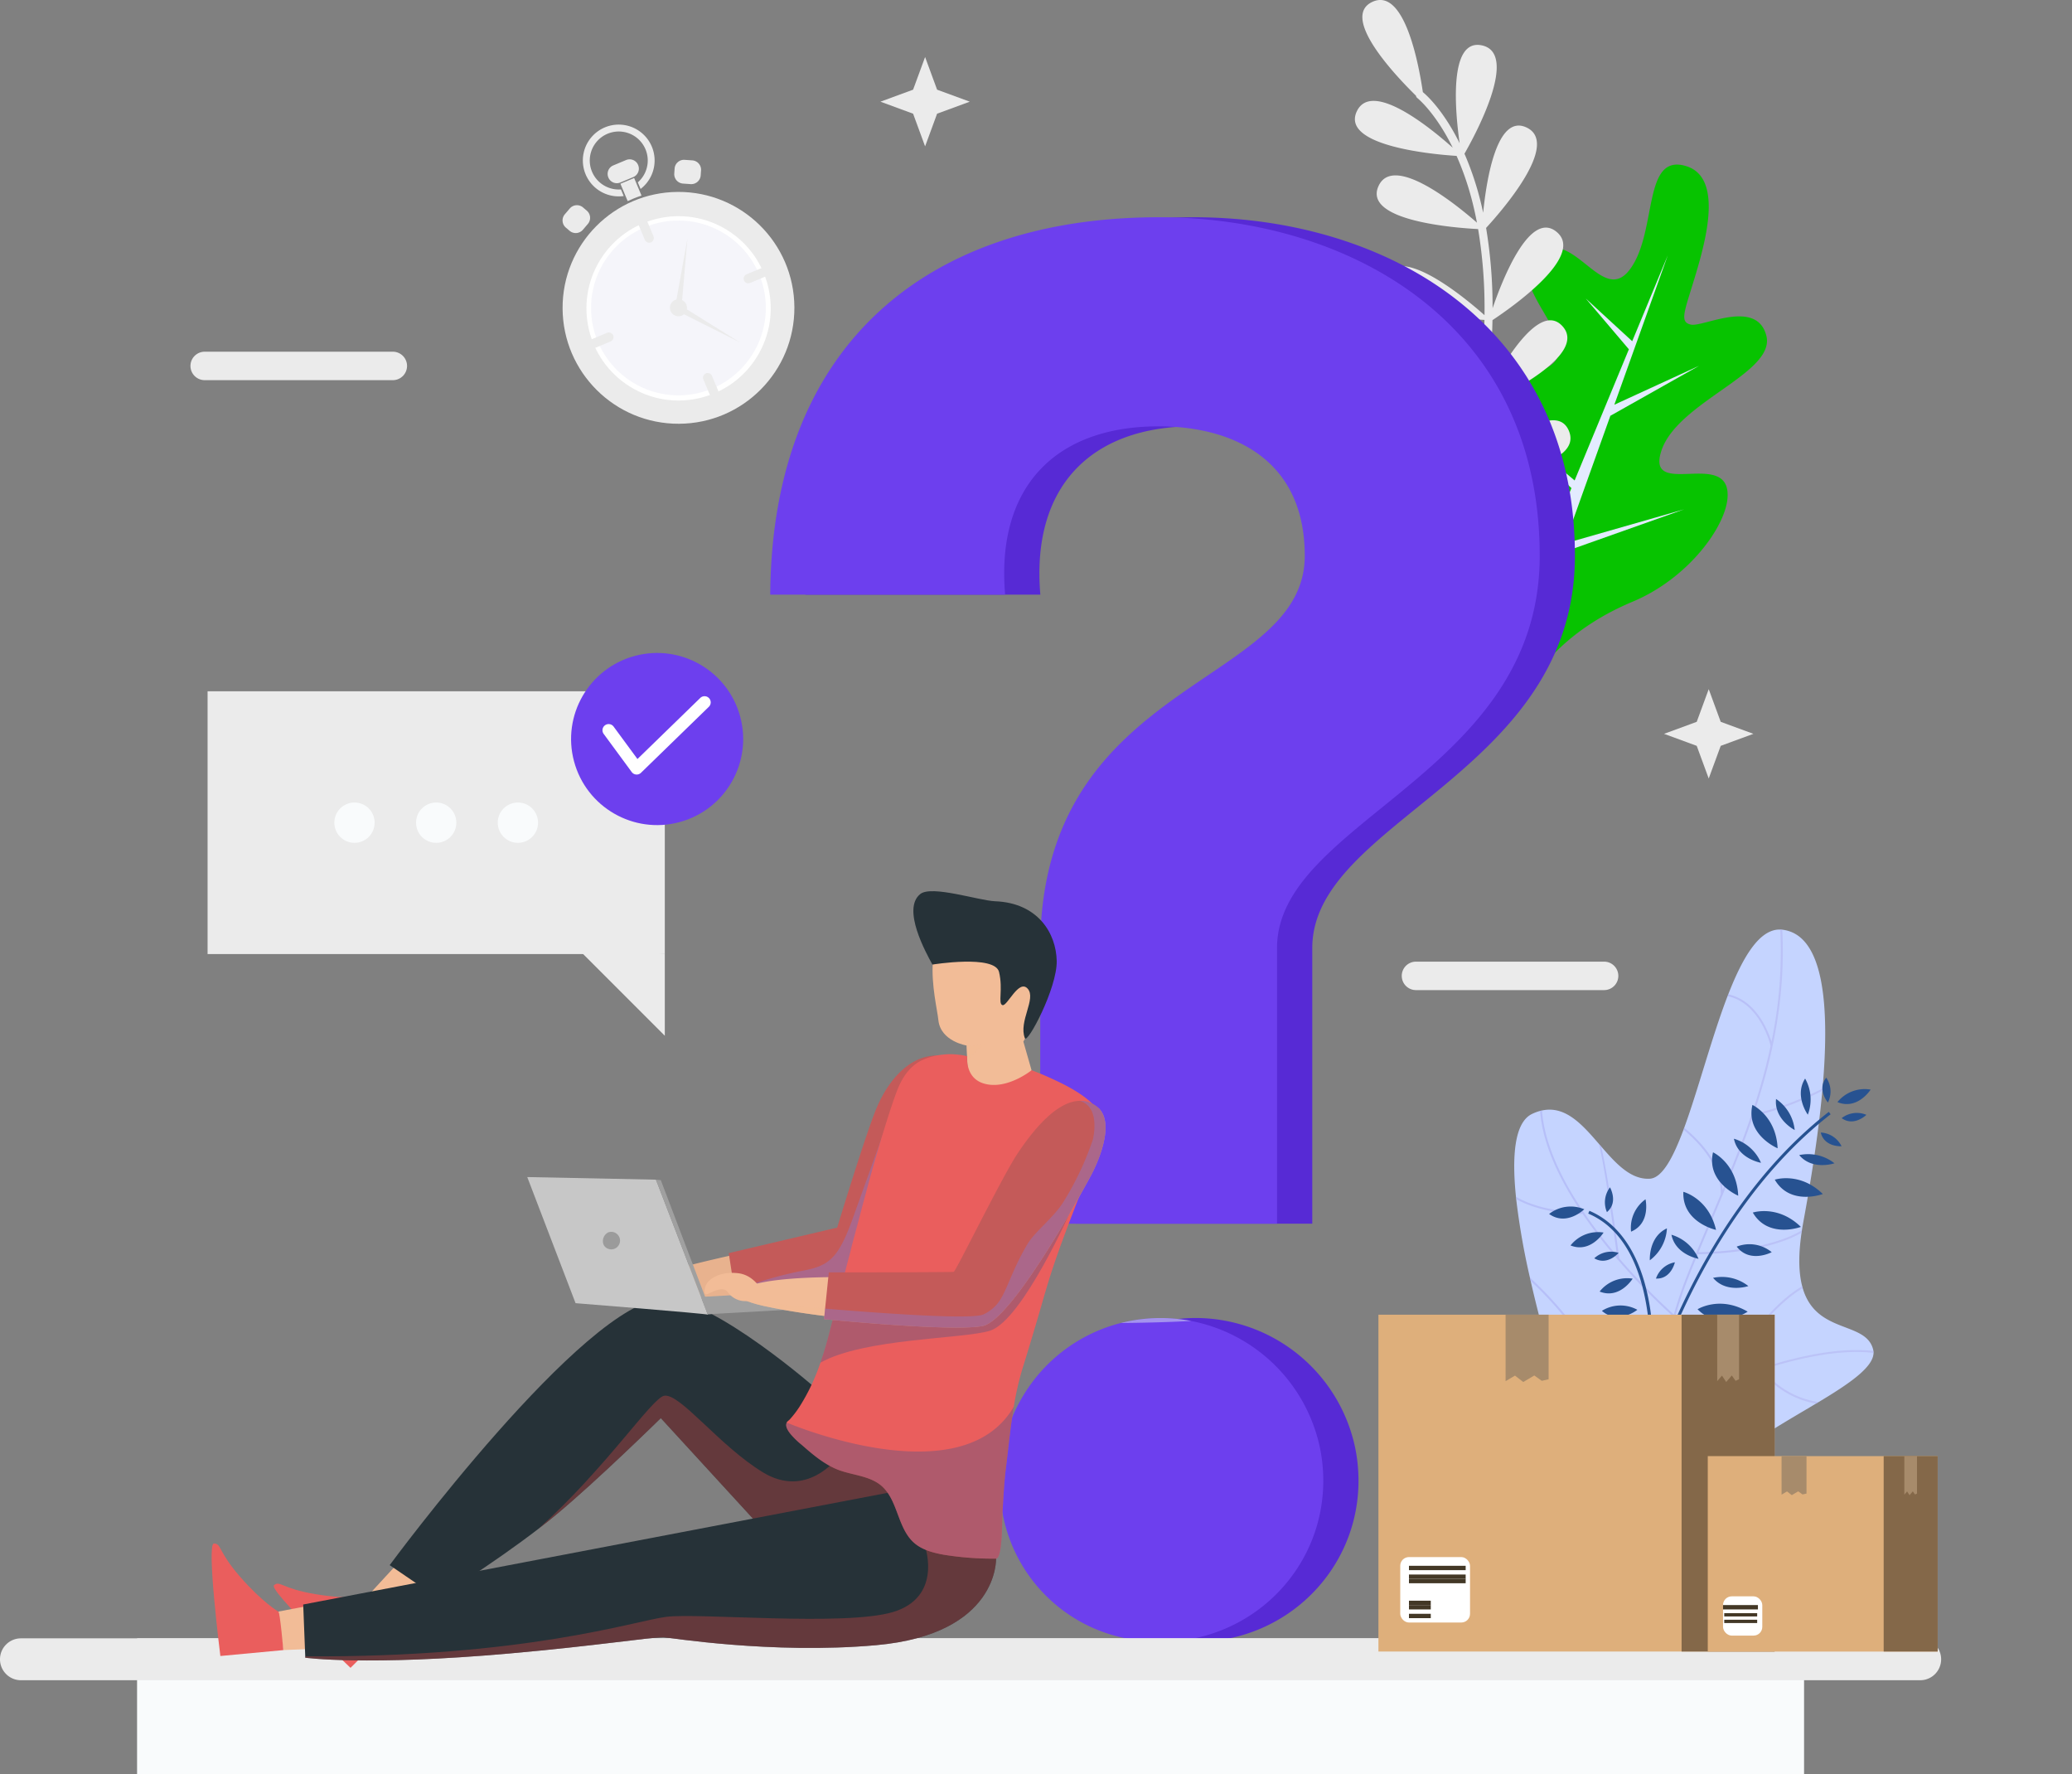 <?xml version="1.0" encoding="UTF-8"?> <svg xmlns="http://www.w3.org/2000/svg" xmlns:xlink="http://www.w3.org/1999/xlink" width="474.999" height="406.639" viewBox="0 0 474.999 406.639"><rect x="0" y="0" width="474.999" height="406.639" fill="#808080" stroke="none"/><defs><style>.a{fill:none;}.b{fill:#c5d4ff;}.c,.p,.s,.y{opacity:0.5;}.c{mix-blend-mode:screen;fill:url(#a);}.c,.o,.p,.s,.t,.y{isolation:isolate;}.d,.t{fill:#275291;}.e{fill:#07c300;}.f{fill:#e3ebff;}.g{fill:#ebebeb;}.h{fill:#572ad5;}.i{fill:#6d3fee;}.j{fill:#f9fbfc;}.k{fill:#fff;}.l{fill:#e8b28e;}.m,.p{fill:#f2bc97;}.n{fill:#c45a59;}.o{fill:#6e86ff;}.o,.t{opacity:0.3;}.o,.p,.s,.t,.y{mix-blend-mode:multiply;}.q{fill:#263238;}.r{fill:#ea5e5d;}.s{fill:#a24140;}.u{fill:#c7c7c7;}.v{fill:#a0a0a0;}.w{fill:#9b9b9b;}.x,.y{fill:#dce8ef;}.z{fill:#deaf7b;}.aa{fill:#846849;}.ab{clip-path:url(#b);}.ac{fill:#a78b6b;fill-rule:evenodd;}.ad{fill:#433826;}.ae{clip-path:url(#c);}.af{fill:#f5f5fa;}</style><linearGradient id="a" x1="-0.253" y1="1.466" x2="0.762" y2="1.466" gradientUnits="objectBoundingBox"><stop offset="0" stop-color="#a8acf3"></stop><stop offset="0.807" stop-color="#a9a9f0"></stop><stop offset="1" stop-color="#b2b1f0"></stop></linearGradient><clipPath id="b"><rect class="a" width="143.907" height="100.911"></rect></clipPath><clipPath id="c"><rect class="a" width="83.498" height="58.551"></rect></clipPath></defs><g transform="translate(-288.478 -58.501)"><g transform="translate(635.618 271.547)"><g transform="translate(0 0)"><path class="b" d="M643.035,418.862c-.072,3.333-5.676,7.117-12.6,11.271-.193.117-.387.235-.587.346-4.076,2.439-8.56,5-12.621,7.686l-.564.371c-1.582,1.06-3.089,2.14-4.477,3.23-.134.108-.262.216-.4.324-4.174,3.358-7.138,6.878-7.429,10.535-.555,7.043-7.329,14.347-14.794,12.653-.142-.035-.288-.07-.435-.116-7.12-1.944-14.761-12.2-18.184-38.719l-.322-1.012c-.047-.156-.1-.329-.154-.521-1.077-3.486-3.755-12.482-6.041-22.549-.057-.251-.114-.507-.17-.765a167.263,167.263,0,0,1-3.146-17.989l-.053-.534c-.955-9.347-.342-17.034,3.67-18.976a10.674,10.674,0,0,1,1.861-.7,4.285,4.285,0,0,1,.442-.1c5.361-1.168,9.239,3.243,13.063,7.675.045.048.085.091.125.141.126.141.245.281.371.422,3.38,3.907,6.771,7.649,11.146,7.4,2.831-.157,5.31-4.736,7.731-11.229l.157-.44c3.2-8.712,6.3-20.7,9.937-30.172.057-.134.11-.274.162-.408,3.345-8.583,7.154-15,11.925-14.861.154.006.3.017.455.034h.024c9.523,1.144,10.9,17.27,9.212,36.4-.018.176-.03.354-.047.531-.886,9.782-2.562,20.312-4.346,30.008-.124.678-.235,1.331-.334,1.968-.029.189-.06.378-.084.56-.783,5.389-.615,9.322.15,12.258.043.15.084.3.121.443,3.12,10.616,14.5,7.451,16.144,14.066a2.842,2.842,0,0,1,.06.328A2.2,2.2,0,0,1,643.035,418.862Z" transform="translate(-560.67 -321.821)"></path><path class="c" d="M617.573,422.679a20.1,20.1,0,0,0,12.821,7.453c-.193.117-.387.235-.587.346a20.389,20.389,0,0,1-12.677-7.656c-3.1,1.009-6.1,2.108-8.872,3.21a.687.687,0,0,0-.044.081l-.076-.037c-8.529,3.393-14.864,6.719-15.4,7-.877,5.694-1.534,11.217-2.017,16.171a58.41,58.41,0,0,1,6.209-3.965c1.135-1.644,6.971-8.944,20.258-7.121l-.564.371c-11.217-1.362-16.86,3.926-18.758,6.255,4.367-2.291,10.08-4.218,14.281-3.025-.134.108-.262.216-.4.324-4.3-1.213-10.112,1.153-14.544,3.585-.062.092-.1.156-.106.162l-.093-.056a59.116,59.116,0,0,0-6.348,4.067c-.62,6.484-.953,11.941-1.132,15.431-.142-.035-.288-.07-.435-.116.25-5.045.838-14.078,2.126-24.385l-.132.061c-.056-.1-5.389-10.487-20.5-15.406-.047-.156-.1-.329-.154-.521a42.072,42.072,0,0,1,11.5,5.649c-1.525-12.05-12.618-23.6-17.544-28.2-.057-.251-.114-.507-.17-.765,4.734,4.346,16.828,16.579,18.211,29.317a32.173,32.173,0,0,1,8.851,9.362,203.677,203.677,0,0,1,5.789-29.8l-.026.034A142.676,142.676,0,0,1,584.4,397.519l-.09.015c0-.006-.009-.066-.019-.143a117.367,117.367,0,0,1-8.151-10.612l.01.225c-.024.006-.54.018-1.4-.012-2.675-.091-8.682-.616-13.682-3.383l-.053-.534c6.077,3.49,13.862,3.507,14.982,3.492-4.9-7.307-8.88-15.453-9.451-23.169a4.3,4.3,0,0,1,.442-.1c.82,11.539,9.378,24.078,17.193,33.293-.52-3.869-2.6-19.191-4.13-25.618.045.048.085.091.125.141.126.141.245.281.371.422,1.647,6.923,3.862,23.38,4.163,25.678A143.808,143.808,0,0,0,597.2,410.049c.866-2.963,1.816-5.815,2.867-8.492,1.8-4.6,3.759-9.227,5.653-13.7q1.122-2.655,2.244-5.333c.163-6.665-5.278-12.142-8.534-14.819l.157-.44c3.141,2.555,8.425,7.777,8.8,14.237,4.37-10.521,8.527-21.334,11.006-33.022-.224-.9-2.63-9.883-9.872-11.388.057-.134.11-.274.162-.408,6.4,1.362,9.118,8.334,9.908,10.861a101.659,101.659,0,0,0,2.017-25.722c.154.006.3.017.455.034.777,15.561-2.195,29.347-6.554,42.28a69.355,69.355,0,0,0,15.79-5.882c-.018.176-.03.354-.047.531a70.994,70.994,0,0,1-15.908,5.849c-2.094,6.149-4.491,12.111-6.943,17.981,0,.047,0,.089,0,.136h-.058q-1.1,2.645-2.219,5.28c-1.076,2.54-2.166,5.133-3.245,7.745,2.228,0,15.662-.246,23.693-5.014-.029.189-.06.378-.084.56-8.429,4.8-22.242,4.9-23.789,4.9-.756,1.828-1.505,3.669-2.221,5.5-3.569,9.079-6.006,20.217-7.66,30.819,1.423-.745,7.364-3.771,15.124-6.853,1.082-2.007,9.279-16.656,18.7-22.105.043.15.084.3.121.443-8.736,5.121-16.415,18.255-18.169,21.406,10.474-4.121,24.068-8.217,34.372-7.012a2.2,2.2,0,0,1,.026.445C635.462,417.959,626.134,419.938,617.573,422.679Z" transform="translate(-560.626 -321.821)"></path></g><path class="d" d="M602.028,393.538a9.77,9.77,0,0,0-6.208-5.515C596.751,392.633,602.028,393.538,602.028,393.538Zm-9.757,4.529c3.495.147,4.336-3.731,4.336-3.731A5.649,5.649,0,0,0,592.27,398.067Zm13.768-11.155c-1.669-7.233-7.487-8.726-7.487-8.726C598.245,385.21,606.038,386.912,606.038,386.912Zm-30.206-4.73a8.029,8.029,0,0,0-8.057,1.075C571.819,386.145,575.832,382.182,575.832,382.182Zm14.045-2.29a8.03,8.03,0,0,0-3.316,7.422C591.143,385.387,589.877,379.891,589.877,379.891Zm4.907,6.665c-4.266,1.978-3.92,7.32-3.92,7.32A9.767,9.767,0,0,0,594.784,386.557Zm-13.054-9.4a5.652,5.652,0,0,0-.7,5.678C583.715,380.6,581.73,377.16,581.73,377.16Zm49.577-25.145c-2.213,2.709.386,5.707.386,5.707A5.651,5.651,0,0,0,631.306,352.015Zm10.172,2.745a8.032,8.032,0,0,0-7.609,2.864C638.462,359.525,641.479,354.76,641.479,354.76Zm-15.014-2.534c-2.542,3.956.615,8.28.615,8.28A9.768,9.768,0,0,0,626.465,352.225Zm-15.341,26.849c-.326-7.416-5.776-9.943-5.776-9.943C603.769,375.982,611.124,379.074,611.124,379.074Zm5.22-7.541a9.77,9.77,0,0,0-6.206-5.515C611.068,370.628,616.344,371.533,616.344,371.533Zm7.727-7.514A9.771,9.771,0,0,0,619.8,356.9C619.308,361.573,624.071,364.019,624.071,364.019Zm-3.913,4.189c-.326-7.415-5.777-9.942-5.777-9.942C612.8,365.117,620.158,368.208,620.158,368.208Zm-6.708,31.58a9.769,9.769,0,0,0-8.088-1.88C608.382,401.514,613.45,399.788,613.45,399.788Zm-2.675-9.04c3.052,3.923,8.029,1.271,8.029,1.271A8.031,8.031,0,0,0,610.775,390.748Zm14.332-20.982c3.02,3.6,8.089,1.88,8.089,1.88A9.771,9.771,0,0,0,625.108,369.767ZM614.471,382.94c3.544,6.072,11.019,3.284,11.019,3.284C620.172,381.046,614.471,382.94,614.471,382.94Zm5.038-7.537c3.544,6.072,11.019,3.284,11.019,3.284C625.211,373.51,619.51,375.4,619.51,375.4ZM580.257,387.52a8.03,8.03,0,0,0-7.573,2.956C577.3,392.323,580.257,387.52,580.257,387.52ZM634.84,361.3c2.848,2.031,5.669-.761,5.669-.761A5.651,5.651,0,0,0,634.84,361.3Zm-4.794,3.289c.813,3.4,4.774,3.153,4.774,3.153A5.652,5.652,0,0,0,630.046,364.593Zm-50.692,36.452c4.614,1.846,7.573-2.956,7.573-2.956A8.03,8.03,0,0,0,579.354,401.045ZM601.81,405.1c4.894,5.046,11.485.552,11.485.552C606.893,401.9,601.81,405.1,601.81,405.1Zm-21.933.362c3.726,3.29,8.126-.238,8.126-.238A8.032,8.032,0,0,0,579.877,405.462Zm3.836-13.287a5.652,5.652,0,0,0-5.584,1.245C581.141,395.2,583.713,392.175,583.713,392.175Zm4.888,21.282c-4.72-5.729-10.594-4.469-10.594-4.469C580.866,415.41,588.6,413.457,588.6,413.457Zm43.712-53.05-.426-.545c-19.674,15.327-31.535,38.053-38.022,54.418-.838,2.114-1.608,4.177-2.319,6.175a76.244,76.244,0,0,0-.47-14.527c-1.651-12.09-6.513-20.18-14.062-23.393l-.271.636c17.06,7.261,14.169,37.372,13.893,39.908a166.4,166.4,0,0,0-6.229,23.359l.682.112a165.5,165.5,0,0,1,6.19-23.216l.024,0,.013-.111c.938-2.764,2-5.677,3.192-8.694C600.963,398.249,612.761,375.639,632.313,360.407Z" transform="translate(-559.786 -318.066)"></path></g><g transform="translate(612.23 96.22)"><path class="e" d="M653.308,195.3c-25.466,10.688-25.427,28.642-32.672,25.9a4.55,4.55,0,0,1-.988-.5c-5-3.389,3.121-14.785-5.922-39.568-5.711-15.685-17.094-44.395-6.8-51.229,8.814-5.843,14.03,19.045,26.943,11.651,9.387-5.374-10.506-18.828-2.881-25.6,8.444-7.505,15.093,11.63,21.534,3.381,6.426-8.243,3.037-25.926,12.219-24.078.144.028.282.068.409.1,8.649,2.173,5.348,15.692,2.749,24.446-2.639,8.892-4.026,11.409-1.23,12s15.085-6.036,17.281,2.544-20.365,15.1-24.063,26.371,16.074-.794,15.159,10.858C674.511,178.275,665.961,190.007,653.308,195.3Z" transform="translate(-602.773 -95.119)"></path><path class="f" d="M664.7,173.532l-27.391,7.845,10.5-29.335.016.031,20.316-11.447L648.7,149.555,660.958,115.3,652.8,135,642.15,125.21l9.887,11.642L639.6,166.912l-23.528-19.756,22.8,21.511-15.533,37.916,3.6,1.386,9.609-24.451Z" transform="translate(-602.373 -94.511)"></path></g><path class="g" d="M594.039,58.943c-7.4,3.466,5.254,16.823,10.01,21.488a.913.913,0,0,0,.328.544c.059.045,4.156,3.324,8.108,11.378-5.117-4.56-18.6-15.575-21.995-8.32-3.762,8.037,18.119,9.9,22.879,10.2a66.194,66.194,0,0,1,3.694,10.846c.347,1.388.675,2.878.975,4.459-4.788-4.187-19.2-15.9-22.579-8.366-3.586,7.986,17.7,9.567,22.843,9.831a109.688,109.688,0,0,1,1.466,19.731c-4.269-3.794-19.5-16.558-23-8.782-3.637,8.071,18.158,9.626,22.991,9.871a159.893,159.893,0,0,1-1.367,17.785c-3.819-4.159-17.753-18.49-22.034-11.086-4.435,7.67,17.136,11.411,21.894,12.135-.7,5.124-1.661,10.61-2.937,16.476-3.272-3.973-16.933-19.759-21.671-12.43-4.889,7.56,17.254,12.406,21.49,13.256-1.175,5.308-2.6,10.913-4.324,16.848-3.332-4.04-16.917-19.694-21.64-12.391-4.853,7.506,16.931,12.335,21.388,13.236q-1.7,5.78-3.772,11.957a.924.924,0,0,0,.436,1.108.861.861,0,0,0,.144.063.924.924,0,0,0,1.171-.58q2.086-6.19,3.776-11.971c4.034-.331,26.505-2.556,23-10.911-3.356-8.011-18.835,6.169-22.7,9.887,1.753-6.036,3.2-11.737,4.382-17.133,5.683-.534,25.41-2.965,22.114-10.831-3.117-7.438-16.683,4.253-21.7,8.94,1.126-5.324,1.99-10.331,2.637-15.041,4.475-2.073,23.525-11.425,17.573-17.9-5.39-5.868-14.036,9.288-17.26,15.545a160.681,160.681,0,0,0,1.238-16.909c4.249-2.808,21.457-14.779,14.65-20.268-6.083-4.906-12.26,10.653-14.627,17.543a109.968,109.968,0,0,0-1.488-18.409c3.669-3.989,17.077-19.365,9.257-23.027-6.773-3.172-9.162,11.882-9.929,19.543-.211-.986-.432-1.938-.661-2.843a68.871,68.871,0,0,0-3.623-10.683c2.383-4.162,12.628-22.995,3.981-24.833-7.707-1.64-6.094,15.32-5.092,22.434-3.768-7.643-7.657-11.087-8.428-11.717-.977-6.637-4.276-24.107-11.6-20.675" transform="translate(9.027 0)"></path><g transform="translate(465.048 108.295)"><g transform="translate(8.07)"><path class="h" d="M594.273,392.166c-.127-1.142-.311-2.272-.542-3.391a37.448,37.448,0,0,0-32.251-29.392A36.7,36.7,0,0,0,528.524,372.9a37.979,37.979,0,0,0-7.244,32.355,35.8,35.8,0,0,0,27.107,27.107C574.606,438.166,597.111,417.3,594.273,392.166Zm-37.5-285.326c-51.734,0-88.622,27.983-89.049,86.5H521.58c-2.122-24.592,11.443-38.584,35.193-38.584,16.53,0,33.5,7.21,33.5,29.679,0,30.106-60.639,27.983-60.639,89.9v63.176h54.284V274.337c0-29.264,60.212-39.864,60.212-89.9C644.127,131,600.444,106.84,556.773,106.84Z" transform="translate(-467.724 -106.84)"></path></g><path class="i" d="M548.931,106.84c-51.731,0-88.619,27.988-89.041,86.5h53.853c-2.122-24.588,11.444-38.577,35.188-38.577,16.533,0,33.5,7.2,33.5,29.677,0,19.057-24.3,25.2-42.131,42.841-10.342,10.229-18.511,24.331-18.511,47.055v63.186h54.286V274.333c0-29.255,60.219-39.864,60.219-89.9C636.293,131.006,592.607,106.84,548.931,106.84Zm37.506,285.325c-.134-1.143-.309-2.276-.546-3.389A37.48,37.48,0,0,0,556.4,359.81c-.906-.175-1.823-.319-2.761-.422a37.182,37.182,0,0,0-13.371.886A36.652,36.652,0,0,0,520.686,372.9a37.977,37.977,0,0,0-7.242,32.355,35.8,35.8,0,0,0,27.1,27.112C566.772,438.168,589.269,417.3,586.437,392.165Z" transform="translate(-459.89 -106.84)"></path></g><g transform="translate(336.065 216.943)"><rect class="g" width="104.819" height="60.228"></rect><g transform="translate(29.059 25.494)"><circle class="j" cx="4.62" cy="4.62" r="4.62" transform="translate(37.461)"></circle><circle class="j" cx="4.62" cy="4.62" r="4.62" transform="translate(18.731)"></circle><circle class="j" cx="4.62" cy="4.62" r="4.62"></circle></g><path class="g" d="M437.058,270.862v18.725l-21.427-21.427Z" transform="translate(-332.239 -210.634)"></path></g><rect class="j" width="382.154" height="31.128" transform="translate(319.901 434.011)"></rect><path class="g" d="M288.478,427.84a4.8,4.8,0,0,1,4.8-4.8h435.4a4.8,4.8,0,0,1,4.8,4.8h0a4.8,4.8,0,0,1-4.8,4.8h-435.4a4.8,4.8,0,0,1-4.8-4.8" transform="translate(0 10.969)"></path><g transform="matrix(0.966, -0.259, 0.259, 0.966, 414.964, 213.944)"><circle class="i" cx="19.721" cy="19.721" r="19.721"></circle><g transform="translate(8.107 13.026)"><path class="k" d="M428.787,229.831a1.412,1.412,0,0,1-1.315-.9l-3.932-10.073a1.413,1.413,0,1,1,2.632-1.027l3.343,8.562,17.5-9.773a1.413,1.413,0,1,1,1.377,2.467l-18.918,10.565A1.414,1.414,0,0,1,428.787,229.831Z" transform="translate(-423.443 -216.441)"></path></g></g><path class="g" d="M669.053,211.842l2.751,7.488,7.488,2.751-7.488,2.751-2.751,7.488-2.751-7.488-7.489-2.751,7.489-2.751Z" transform="translate(11.143 4.614)"></path><path class="g" d="M494.658,71.186l2.751,7.488,7.488,2.751-7.488,2.751-2.751,7.488-2.751-7.488-7.488-2.751,7.488-2.751Z" transform="translate(5.896 0.382)"></path><g transform="translate(336.992 262.763)"><g transform="translate(92.944 37.671)"><path class="l" d="M479.628,333.588a4.12,4.12,0,0,0-2.874-.551c-8.245,1.468-49.815,9.1-50.93,13.869-1.237,5.3,54.145-2.531,55.364-5.151C482.31,339.346,484.514,336.6,479.628,333.588Z" transform="translate(-425.804 -292.175)"></path><path class="m" d="M498.584,295.067a6.116,6.116,0,0,1,1.642,6.321c-2.907,10.121-13.209,43.882-20.836,42.291-8.965-1.87,1.959-31.28,6.2-39.4C489.127,297.518,494.309,291.344,498.584,295.067Z" transform="translate(-424.295 -293.349)"></path><path class="n" d="M502.036,303.572a39.381,39.381,0,0,1-2.111,5.375S489.14,341.2,483.291,343.76s-31.075,4.936-31.075,4.936l-.218-1.43-1.339-8.617,24.858-5.849s6.46-21.224,8.963-27.234c3.3-7.936,8.859-12.711,14.707-12.157C503.985,293.859,503.339,299.258,502.036,303.572Z" transform="translate(-425.056 -293.367)"></path><path class="o" d="M502,303.422a39.381,39.381,0,0,1-2.111,5.375S489.1,341.049,483.252,343.61s-31.075,4.936-31.075,4.936l-.218-1.43.069-.035a90.351,90.351,0,0,1,16.056-4.649c5.733-1.13,7.809-3.079,11.027-12.054,4.291-11.961,11.524-32.032,11.524-32.032Z" transform="translate(-425.017 -293.217)"></path></g><path class="m" d="M506.753,407.329c1.178,5.234-2.607,10.533-8.181,11.545a65.751,65.751,0,0,1-18.124.5c-19.194-1.87-42.049.985-45.518-5.794s8.278-13.509,27.092-15.152c17.006-1.484,36.934-7.629,40.441-3.15C504.24,397.55,505.723,402.75,506.753,407.329Z" transform="translate(-332.604 -252.677)"></path><path class="m" d="M485.424,400.539c-2.87,4.532-9.293,5.6-13.949,2.374a65.8,65.8,0,0,1-13.168-12.466c-12.244-14.9-30.418-29.049-28.074-36.294s15.541-4.417,30,7.731c13.071,10.981,31.368,21.459,30.679,27.106C490.565,391.85,487.935,396.573,485.424,400.539Z" transform="translate(-332.733 -253.985)"></path><g transform="translate(160.874 0)"><g transform="translate(4.399 4.601)"><path class="m" d="M523.28,274.424c-.095,6.333-6.445,16.706-6.445,16.706l1.878,6.57-1.692,6.226-10.168,4.944-2.737-10.217-.092-2.122-.2-4.5s-5.948-.944-6.47-5.8c-.5-4.881-5.635-22.548,8.273-24.648S523.4,268.1,523.28,274.424Z" transform="translate(-496.02 -261.263)"></path></g><path class="p" d="M507.883,291a6.721,6.721,0,0,0-4.087,4.636l-.2-4.5S504.449,291.195,507.883,291Z" transform="translate(-491.393 -255.767)"></path><path class="q" d="M496.113,273.612s14.308-2.325,15.276,1.7-.3,7.246.787,7.594,3.729-6.062,5.779-3.768-2.146,7.489-.645,11.35c.552,1.419,7.42-11.445,7.3-17.707S520.378,259.488,510.5,259.1c-3.754-.146-14.542-3.744-17.165-1.656C489.054,260.853,494.637,270.9,496.113,273.612Z" transform="translate(-491.75 -256.796)"></path></g><g transform="translate(14.237 95.421)"><path class="m" d="M437.509,349.514c17.334,3.283-44.65,60.655-61.265,71.192s1.54-12.3,21.922-35.6S430.689,348.222,437.509,349.514Z" transform="translate(-348.784 -349.43)"></path><path class="m" d="M370.157,414.009l7.456-8.09,6.1,8.152-7.059,6.021" transform="translate(-348.771 -347.73)"></path><path class="r" d="M370.782,413.859s-4.151.693-11.856-.587-8.078-3.167-9.457-2.061S367,430.165,367,430.165l10.276-10.223S371.059,413.6,370.782,413.859Z" transform="translate(-349.396 -347.581)"></path></g><g transform="translate(0 149.512)"><path class="m" d="M442.626,407.546c11.536,13.348-72.358,18.58-91.922,16.5s8.526-7.5,38.977-13.078S438.086,402.294,442.626,407.546Z" transform="translate(-335.315 -401.854)"></path><path class="m" d="M351.565,425.968l10.551-.457-1.844-10.256-9.853,1.884" transform="translate(-335.129 -401.54)"></path><path class="r" d="M350.866,417.541s-3.644-2.105-8.775-7.995-4.219-7.58-5.988-7.605,1.477,25.78,1.477,25.78l14.432-1.352S351.243,417.519,350.866,417.541Z" transform="translate(-335.575 -401.941)"></path></g><path class="q" d="M507.5,391.276,468.223,408.51l-8.076-8.819-22.789-24.854s-14.739,14.474-24.048,22.184c-1.272,1.058-2.621,2.129-4.006,3.187-10.481,8.075-23.078,15.848-23.078,15.848L375.2,408.535s44.659-60.544,62.823-61.085C449.251,347.122,473.7,368.7,473.7,368.7l28.382,18.959.68.453Z" transform="translate(-334.383 -254.068)"></path><path class="s" d="M502.034,387.3l-.265.164-25.686,15.281-16.932-3.7-22.789-24.854s-14.739,14.474-24.048,22.184c-1.272,1.058-2.621,2.129-4.006,3.187,15.357-13.782,26.039-30,28.823-30.5,3.616-.655,12.661,11.5,22.675,17.573s16.97-3.28,16.97-3.28l24.313,3.658Z" transform="translate(-333.387 -253.419)"></path><path class="q" d="M487.308,425.6c-23.91,2.142-47.9-1.814-48.7-1.814-3.287,0-15.028,1.915-35.361,3.717-32.829,2.909-46.812.969-46.812.969l-.012-.315-.113-2.846-.353-9.033,137.956-26.354,13.567,10.292,7.306,5.531S515.514,423.079,487.308,425.6Z" transform="translate(-334.962 -252.79)"></path><path class="s" d="M487.294,425.3c-23.91,2.142-47.9-1.814-48.7-1.814-3.287,0-15.028,1.915-35.361,3.717-32.829,2.909-46.812.969-46.812.969l-.012-.315c50.315.315,75.433-8.1,82.7-9.044,7.319-.97,40.9,2.217,52.04-1.109,11.149-3.351,7.483-14.5,7.483-14.5l8.831-3.288,7.306,5.531S515.5,422.779,487.294,425.3Z" transform="translate(-334.948 -252.49)"></path><g transform="translate(131.712 37.361)"><path class="r" d="M522.829,347.667l-.069.185c-2.237,7.854-4.268,14.465-5.144,17.279a65.569,65.569,0,0,0-1.984,8.7c-.761,4.487-1.2,9.056-1.742,13.485-.6,4.694-.715,9.077-.865,10.646-.1,1.176.08,10.658-1.465,10.716a70.452,70.452,0,0,1-11.973-.888c-2.514-.45-5.088-1.142-6.933-2.827-3.737-3.414-3.588-9.758-7.429-13.022-2.7-2.261-6.54-2.365-9.816-3.6-3.219-1.234-5.894-3.541-8.479-5.8a17.433,17.433,0,0,1-1.73-1.581c-.716-.749-1.869-2.018-1.753-3.068l.1-.4c.115-.242.565-.542.739-.739a22.785,22.785,0,0,0,2.5-3.345,46.449,46.449,0,0,0,4.5-9.631c.83-2.33,1.511-4.706,2.111-7.072.473-1.834.969-3.7,1.442-5.641.011-.069.035-.127.046-.2.093-.357.184-.726.277-1.1l.635-2.364c.334-1.327.691-2.641,1.026-3.957.426-1.684.877-3.391,1.327-5.064.069-.311.15-.611.219-.912.357-1.418.749-2.837,1.119-4.21.784-2.953,1.545-5.87,2.3-8.639,2.942-10.993,5.791-19.886,7.083-23.219,1.327-3.415,3.125-5.607,5.386-6.794a2.91,2.91,0,0,1,.45-.2,13.8,13.8,0,0,1,4.718-1.246c.391-.045.761-.08,1.1-.092a13.812,13.812,0,0,1,2.157.092,12.72,12.72,0,0,1,2.272.381s-.623,5.04,3.956,6.287c5.2,1.441,10.8-3.091,10.8-3.091s2.664.968,5.79,2.479c1.58.739,9.147,4.325,9.932,8.109C536.74,313.651,527.7,330.63,522.829,347.667Z" transform="translate(-463.44 -293.066)"></path></g><path class="t" d="M528.69,327.417s-11.282,25.607-18.732,27.983c-6.045,1.926-28.861,1.684-38.9,7.336.83-2.33,1.511-4.706,2.111-7.072.473-1.834.969-3.7,1.442-5.641.011-.069.035-.127.046-.2l29.772-5.606Z" transform="translate(-331.498 -254.671)"></path><path class="t" d="M515.628,371.468c-.756,4.485-1.2,9.058-1.739,13.479-.6,4.7-.718,9.083-.869,10.657-.1,1.172.089,10.658-1.461,10.709a70.6,70.6,0,0,1-11.981-.882c-2.507-.454-5.076-1.146-6.928-2.835-3.741-3.414-3.591-9.751-7.432-13.013-2.7-2.267-6.539-2.368-9.814-3.6-3.213-1.234-5.9-3.539-8.479-5.808A17.027,17.027,0,0,1,465.2,378.6c-.718-.756-1.864-2.016-1.751-3.074l.1-.4S503.646,392.3,515.628,371.468Z" transform="translate(-331.728 -253.346)"></path><path class="m" d="M510.151,405.293" transform="translate(-330.322 -252.328)"></path><path class="m" d="M533.367,305.823a6.291,6.291,0,0,1,1.142,6.831C529.5,323.1,512.12,357.827,504.14,354.7c-9.382-3.674,7.871-33.571,13.963-41.6C523.18,306.417,529.413,301,533.367,305.823Z" transform="translate(-330.586 -255.376)"></path><g transform="translate(72.355 65.523)"><path class="u" d="M405.822,320.407l11.072,28.9s30.145,2.4,30.348,2.638L435.318,321S405.375,320.368,405.822,320.407Z" transform="translate(-405.817 -320.405)"></path><g transform="translate(39.819 26.175)"><path class="v" d="M468.154,349.842,446,351.074l-.716-1.857-.815-2.108,23.451-1.294.122,2.02Z" transform="translate(-444.473 -345.816)"></path></g><path class="v" d="M434.456,320.987l1.116.1,11.666,30.693-.926.04Z" transform="translate(-404.955 -320.388)"></path><path class="w" d="M422.868,335.66a2.008,2.008,0,1,0,1.014-2.947A2.228,2.228,0,0,0,422.868,335.66Z" transform="translate(-405.309 -320.038)"></path></g><path class="m" d="M511.2,349.752a6.52,6.52,0,0,1-1.072,1.857c-.426.531-.865,1.05-1.257,1.545-.923,1.2-16.276.588-30.891-.968-1.845-.2-3.678-.4-5.467-.623l-.554-.069c-4.729-.6-9.135-1.315-12.654-2.077l-.335-.069a29.413,29.413,0,0,1-3.829-1.05h-.024c-1.834-.67-2.261-1.338-1.845-2.181.968-2.042,8.362-3.218,19.113-3.425.345,0,.68-.012,1.026-.012,1.753-.023,3.541-.034,5.341-.045,11.662-.024,23.508.449,27.6.646a4.329,4.329,0,0,1,2.815,1.223c.1.115.218.219.322.346C511.443,346.856,511.662,348.414,511.2,349.752Z" transform="translate(-332.038 -254.213)"></path><path class="p" d="M533.543,320.536s-17.671,33.14-24.858,34.478-36.312-1.58-36.312-1.58l.081-.739-.554-.069c-4.729-.6-9.135-1.315-12.654-2.077l-.335-.069a29.413,29.413,0,0,1-3.829-1.05c.934.092,8.42.819,17.533,1.592,14.707,1.211,33.658,2.514,36.3,1.327a9.3,9.3,0,0,0,2.226-1.465c4.107-3.426,9.355-11.512,16.8-23.982,7.612-12.769,7.509-20.117,7.324-21.9C539.772,309.289,533.543,320.536,533.543,320.536Z" transform="translate(-331.979 -255.346)"></path><path class="n" d="M533.038,320.583s-17.671,33.14-24.858,34.478-36.312-1.58-36.312-1.58l.081-.739.162-1.673.738-7.21.115-1.1s28.145,0,28.641-.128,11.2-22.054,14.742-27.291c2.942-4.372,8.536-11.823,14.166-11.9a6.338,6.338,0,0,1,3.379.934,4.52,4.52,0,0,1,.865.669,3.615,3.615,0,0,1,.658.808C538.575,310.594,533.038,320.583,533.038,320.583Z" transform="translate(-331.474 -255.392)"></path><path class="m" d="M458.474,345.9s-1.729-3.633-5.433-4.092c-3.735-.463-6.131.951-7.056,2.082-.79.967-1.055,3.078-.084,2.7s3.567-1.993,4.7-.454a4.942,4.942,0,0,0,6.059,1.621Z" transform="translate(-332.274 -254.241)"></path><path class="o" d="M535.134,305.453a3.509,3.509,0,0,0-.378-.408,4.52,4.52,0,0,0-.865-.669,6.338,6.338,0,0,0-3.379-.934c4.845,1.418,3.01,8.732,3.01,8.732l.028-.01a68.28,68.28,0,0,1-6.725,14.317c-2.117,3.548-6.6,6.894-8.313,9.78-4.315,7.258-4.936,12.219-7.875,14.671a9.3,9.3,0,0,1-2.226,1.465c-2.641,1.188-21.593-.115-36.3-1.327l-.162,1.673-.081.739s29.126,2.93,36.312,1.58,24.858-34.478,24.858-34.478S538.9,310,535.134,305.453Z" transform="translate(-331.474 -255.392)"></path><path class="x" d="M489.507,298.349" transform="translate(-330.943 -255.546)"></path></g><path class="g" d="M646.828,278.994H603.7a3.262,3.262,0,0,1-3.262-3.262h0a3.262,3.262,0,0,1,3.262-3.261h43.127a3.262,3.262,0,0,1,3.261,3.261h0A3.262,3.262,0,0,1,646.828,278.994Z" transform="translate(9.387 6.438)"></path><path class="g" d="M441.322,151.046H398.2a3.262,3.262,0,0,1-3.261-3.262h0a3.261,3.261,0,0,1,3.261-3.261h43.127a3.261,3.261,0,0,1,3.261,3.261h0A3.262,3.262,0,0,1,441.322,151.046Z" transform="translate(-62.797 -5.412)"></path><path class="y" d="M551.291,352.017c.937.1,1.854.247,2.761.422-5.192.278-10.651.422-16.131.464A37.182,37.182,0,0,1,551.291,352.017Z" transform="translate(7.506 8.825)"></path><g transform="translate(-287.523 8.123)"><path class="z" d="M0,16.012v77.2H90.8l.036-77.2Z" transform="translate(892 335.695)"></path><rect class="aa" width="21.337" height="77.203" transform="translate(961.499 351.707)"></rect><g class="ab" transform="translate(892 328)"><path class="ac" d="M19.688,16.012h9.862V30.807l-1.565.358-1.715-1.227-2.527,1.5-1.9-1.469-2.151,1.272Z" transform="translate(9.463 7.696)"></path><path class="ac" d="M52.453,16.012h5.009V30.807l-.794.358L55.8,29.938l-1.281,1.5-.97-1.469-1.093,1.272Z" transform="translate(25.211 7.696)"></path></g><rect class="k" width="16" height="15" rx="2" transform="translate(897 407.257)"></rect><rect class="ad" width="13" height="1" transform="translate(899 409.257)"></rect><rect class="ad" width="13" height="1" transform="translate(899 411.257)"></rect><rect class="ad" width="13" height="1" transform="translate(899 412.257)"></rect><rect class="ad" width="5" height="1" transform="translate(899 417.257)"></rect><rect class="ad" width="5" height="1" transform="translate(899 418.257)"></rect><rect class="ad" width="5" height="1" transform="translate(899 420.257)"></rect><path class="z" d="M0,16.012v44.8H52.687l.021-44.8Z" transform="translate(967.502 368.104)"></path><rect class="aa" width="12.38" height="44.795" transform="translate(1007.827 384.115)"></rect><g class="ae" transform="translate(967.502 370.36)"><path class="ac" d="M19.688,16.012h5.722V24.6L24.5,24.8l-.995-.712-1.466.871-1.1-.852-1.248.738Z" transform="translate(-2.774 -2.256)"></path><path class="ac" d="M52.453,16.012h2.906V24.6l-.46.208-.506-.712-.743.871-.563-.852-.634.738Z" transform="translate(-7.391 -2.256)"></path></g><rect class="k" width="9" height="9" rx="2" transform="translate(971 416.257)"></rect><rect class="ad" width="8" transform="translate(971 418.257)"></rect><rect class="ad" width="8" height="1" transform="translate(971 418.257)"></rect><path class="ad" d="M0,0H7.55V.755H0Z" transform="translate(971.277 420.112)"></path><rect class="ad" width="3" transform="translate(971 422.257)"></rect><rect class="ad" width="3" transform="translate(971 423.257)"></rect><rect class="ad" width="3" transform="translate(971 424.257)"></rect><path class="ad" d="M0,0H7.55V.755H0Z" transform="translate(971.277 421.622)"></path></g><g transform="translate(414.963 87.061)"><circle class="g" cx="26.57" cy="26.57" r="26.57" transform="matrix(1, -0.005, 0.005, 1, 2.353, 15.56)"></circle><path class="g" d="M760.049,481.1a25.878,25.878,0,1,1,13.863-33.869A25.907,25.907,0,0,1,760.049,481.1Z" transform="translate(-721.002 -415.225)"></path><circle class="k" cx="21.132" cy="21.132" r="21.132" transform="matrix(0.526, -0.85, 0.85, 0.526, 0, 48.961)"></circle><path class="af" d="M772.193,490.134a20.031,20.031,0,1,1,10.732-26.217A20.054,20.054,0,0,1,772.193,490.134Z" transform="translate(-735.402 -429.641)"></path><g transform="translate(8.685 21.655)"><path class="g" d="M747.23,540.532l-3.308,1.387a1.068,1.068,0,1,0,.826,1.971l3.308-1.386a1.069,1.069,0,1,0-.826-1.971Z" transform="translate(-743.267 -514.452)"></path><path class="g" d="M833.895,572.675a1.069,1.069,0,0,0-.572,1.4l1.386,3.308a1.069,1.069,0,0,0,1.971-.826l-1.386-3.308A1.07,1.07,0,0,0,833.895,572.675Z" transform="translate(-807.243 -537.308)"></path><path class="g" d="M869.345,489.352l-3.308,1.386a1.069,1.069,0,0,0,.826,1.971l3.308-1.387a1.068,1.068,0,1,0-.826-1.971Z" transform="translate(-830.098 -478.06)"></path><path class="g" d="M782.715,450.559a1.07,1.07,0,0,0-.573,1.4l1.386,3.308a1.069,1.069,0,0,0,1.971-.826l-1.386-3.308A1.069,1.069,0,0,0,782.715,450.559Z" transform="translate(-770.851 -450.476)"></path></g><g transform="translate(27.937 7.923)"><path class="g" d="M2.164,0H3.293A2.162,2.162,0,0,1,5.455,2.162V3.911A2.163,2.163,0,0,1,3.293,6.074H2.164A2.164,2.164,0,0,1,0,3.909V2.164A2.164,2.164,0,0,1,2.164,0Z" transform="translate(0 5.442) rotate(-85.979)"></path></g><g transform="translate(1.592 17.585)"><path class="g" d="M2.164,0H3.911A2.163,2.163,0,0,1,6.074,2.163v1.13A2.163,2.163,0,0,1,3.911,5.455H2.164A2.164,2.164,0,0,1,0,3.291V2.164A2.164,2.164,0,0,1,2.164,0Z" transform="matrix(0.649, -0.76, 0.76, 0.649, 0, 4.618)"></path></g><g transform="translate(7.132)"><path class="g" d="M2.105,0H5.288A2.106,2.106,0,0,1,7.394,2.106V2.14a2.1,2.1,0,0,1-2.1,2.1H2.1A2.1,2.1,0,0,1,0,2.14V2.105A2.105,2.105,0,0,1,2.105,0Z" transform="matrix(0.922, -0.387, 0.387, 0.922, 5.031, 10.169)"></path><path class="g" d="M746.623,390.384a6.646,6.646,0,1,1,3.871-1.619l.635,1.514a8.226,8.226,0,1,0-3.869,1.622Z" transform="translate(-737.894 -375.53)"></path><path class="g" d="M770.519,422.66q1-.418,2.008-.75l-1.688-4.028-3.147,1.319,1.667,3.978Q769.93,422.907,770.519,422.66Z" transform="translate(-759.082 -405.644)"></path></g><g transform="translate(27.097 26.047)"><path class="g" d="M810.739,515.269a1.949,1.949,0,1,1-2.551-1.044A1.949,1.949,0,0,1,810.739,515.269Z" transform="translate(-806.992 -500.09)"></path><path class="g" d="M813.889,465.679,812.5,481.693a.733.733,0,0,1-1.461-.127C811.042,481.5,810.919,482.208,813.889,465.679Z" transform="translate(-809.866 -465.679)"></path><path class="g" d="M826.135,527.078l-14.364-7.214a.733.733,0,1,1,.658-1.31C812.486,518.582,811.876,518.207,826.135,527.078Z" transform="translate(-810.103 -503.221)"></path><path class="g" d="M812.513,518.551a.8.8,0,1,1-1.042-.426A.8.8,0,0,1,812.513,518.551Z" transform="translate(-809.829 -502.927)"></path></g></g></g></svg> 